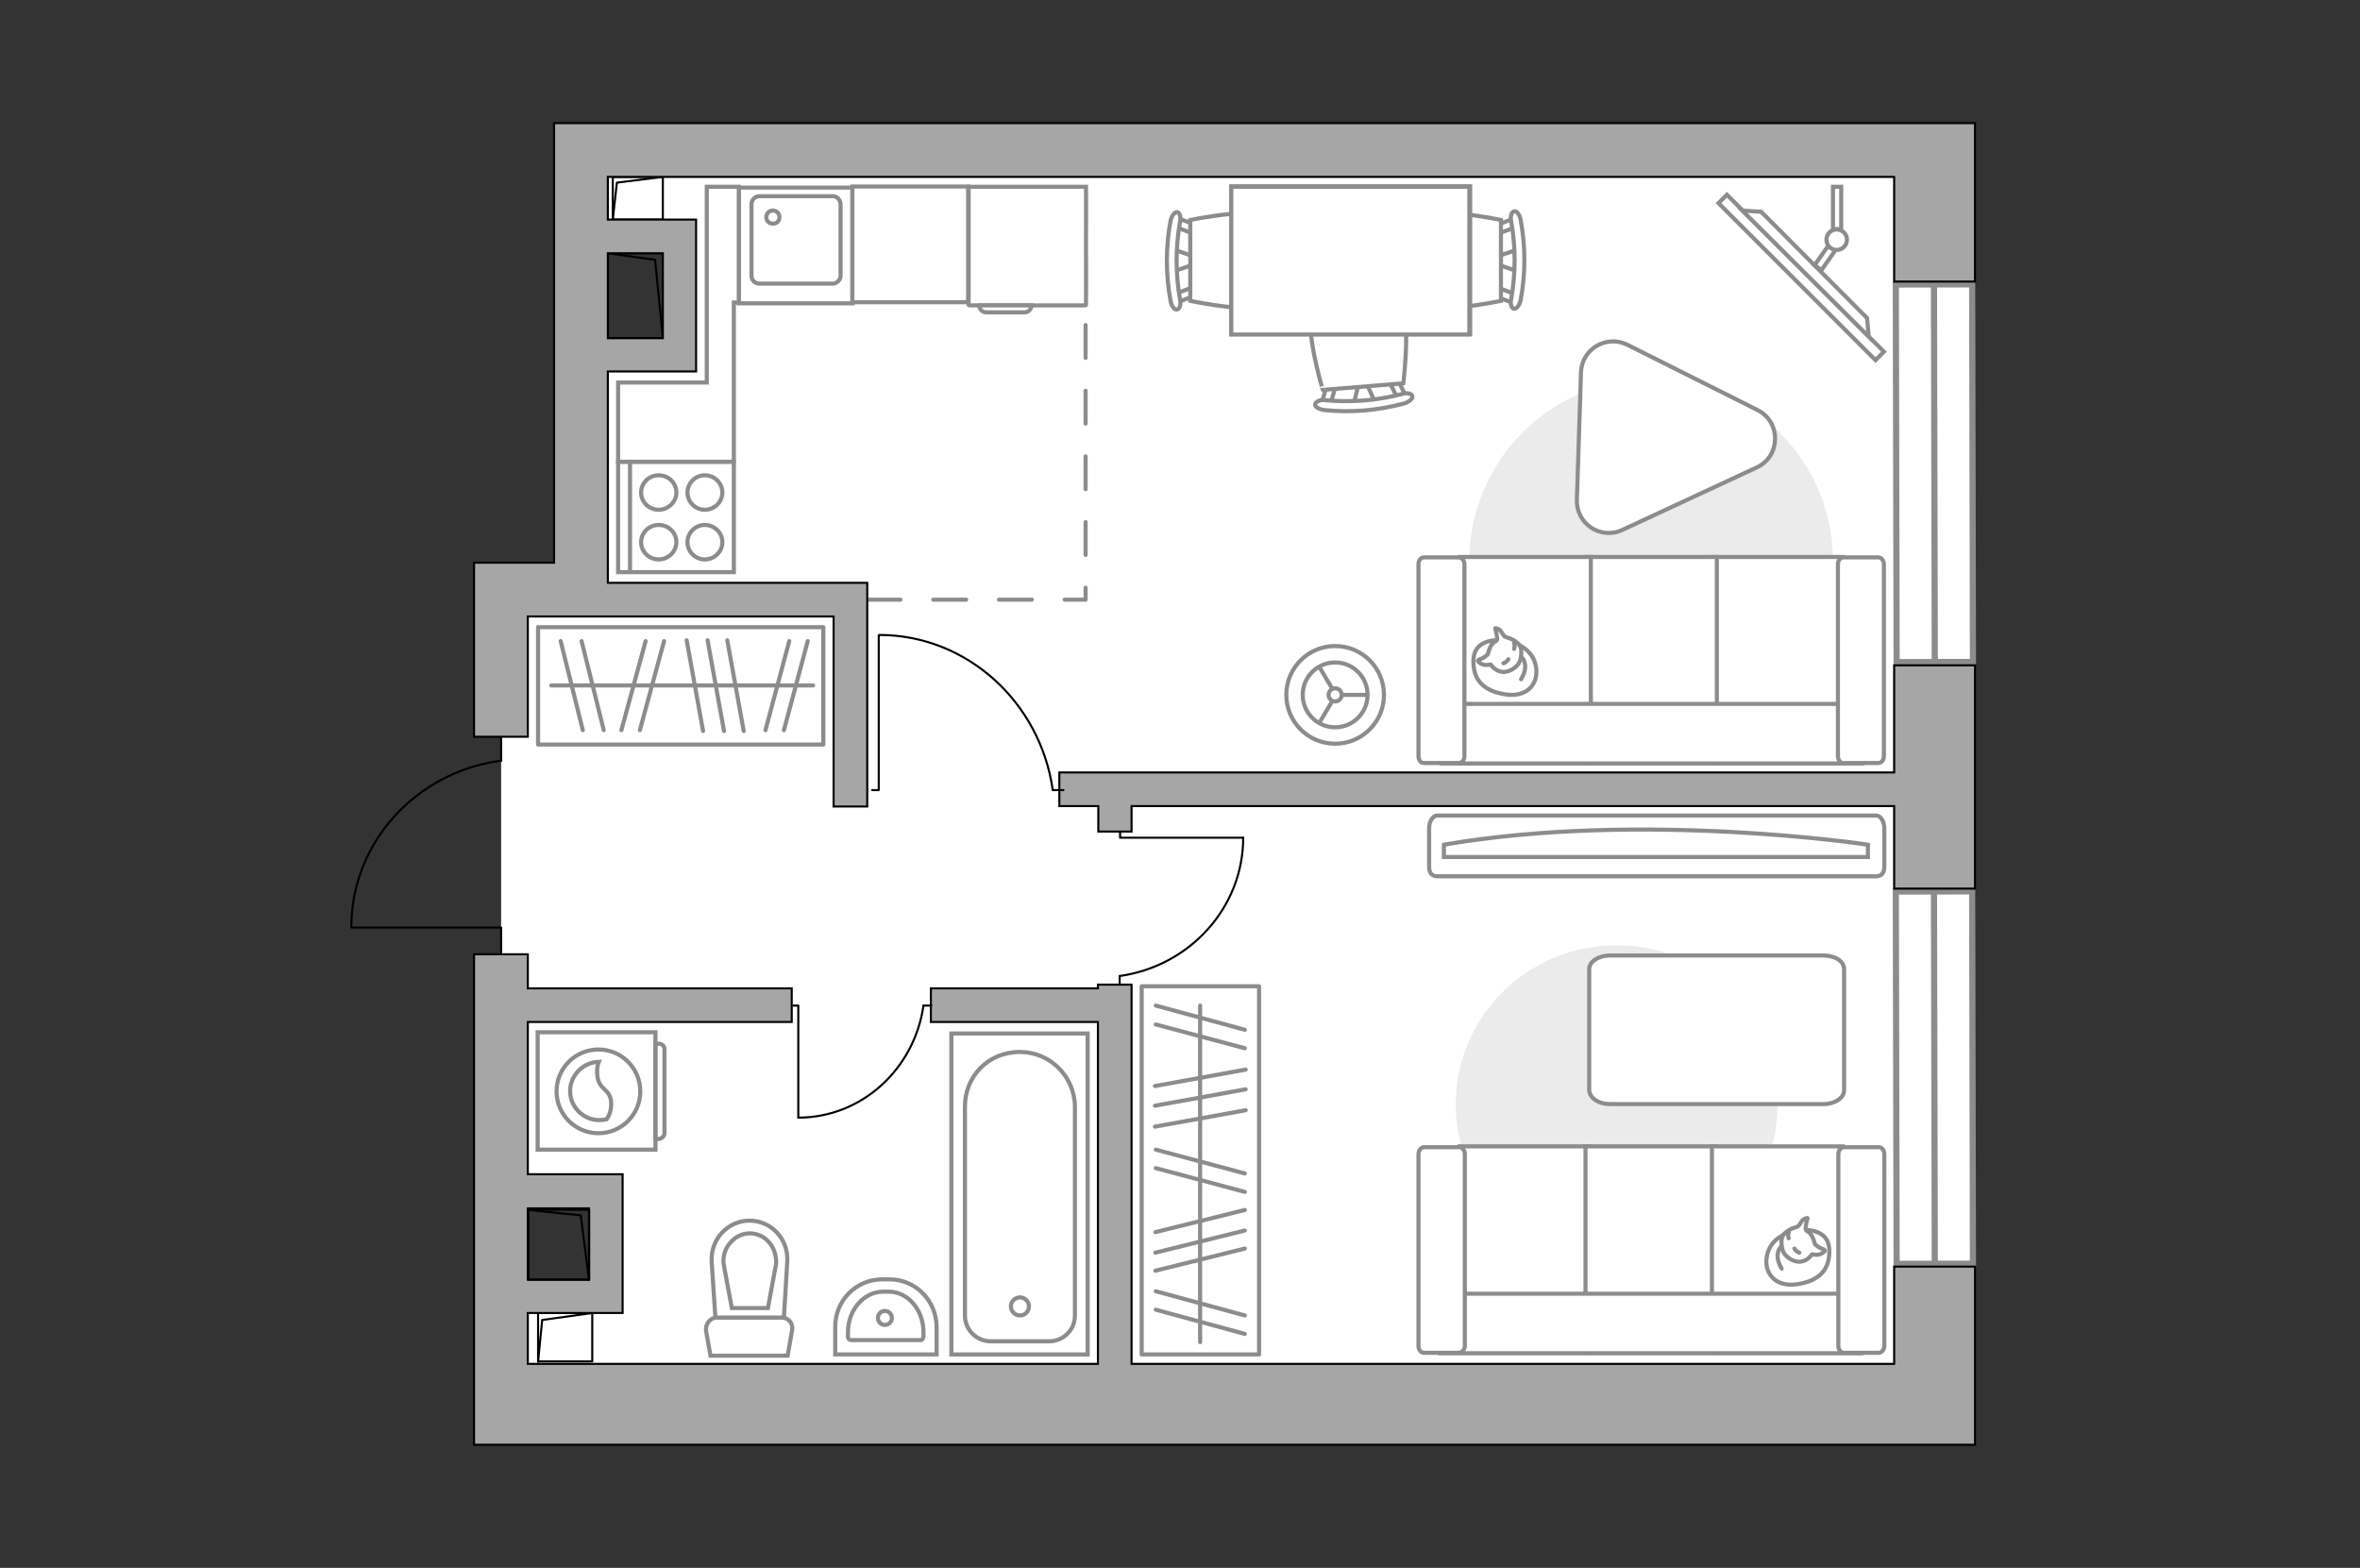 <?xml version="1.0" encoding="utf-8"?>
<!-- Generator: Adobe Illustrator 27.2.0, SVG Export Plug-In . SVG Version: 6.00 Build 0)  -->
<svg version="1.1" xmlns="http://www.w3.org/2000/svg" xmlns:xlink="http://www.w3.org/1999/xlink" x="0px" y="0px"
	 viewBox="0 0 575 382" style="enable-background:new 0 0 575 382;" xml:space="preserve">
<rect x="0" y="0" width="575" height="382" fill="#333333" stroke="none"/>
<style type="text/css">
	.st0{fill:#FFFFFF;}
	.st1{fill:#FFFFFF;stroke:#8C8C8C;stroke-width:1.5;stroke-linecap:round;stroke-miterlimit:10;}
	.st2{fill:none;stroke:#8C8C8C;stroke-linecap:round;stroke-linejoin:round;stroke-miterlimit:10;stroke-dasharray:8;}
	.st3{fill:none;stroke:#000000;stroke-width:0.5;stroke-linecap:round;stroke-linejoin:round;stroke-miterlimit:10;}
	.st4{fill:#A6A6A6;stroke:#000000;stroke-width:0.5;stroke-miterlimit:10;}
	.st5{fill:#FFFFFF;stroke:#8C8C8C;stroke-miterlimit:10;}
	.st6{fill:#EBEBEB;}
	.st7{fill:#FFFFFF;stroke:#8C8C8C;stroke-linecap:round;stroke-linejoin:round;stroke-miterlimit:10;}
	.st8{fill:none;stroke:#8C8C8C;stroke-linecap:round;stroke-linejoin:round;stroke-miterlimit:10;}
	.st9{fill-rule:evenodd;clip-rule:evenodd;fill:#FFFFFF;fill-opacity:0.1;stroke:#8C8C8C;stroke-miterlimit:10;}
</style>
<g id="bg_1_">
	<polygon class="st0" points="471.3,340.8 122.1,340.8 122.1,315.8 147.6,315.8 147.6,287 122.1,287 122.1,232.1 122.1,179.5 
		122.1,142 141.6,142 141.6,85.9 164.9,85.9 164.9,56.9 141.6,56.9 141.6,37.3 471.2,37.3 	"/>
</g>
<g id="windows_1_">
	<g>
		<rect x="462" y="69.3" transform="matrix(1 -2.093494e-03 2.093494e-03 1 -0.24 0.987)" class="st1" width="18.6" height="92"/>
		<line class="st1" x1="471.2" y1="69.3" x2="471.4" y2="161.3"/>
	</g>
	<g>
		
			<rect x="462" y="217.2" transform="matrix(1 -2.093491e-03 2.093491e-03 1 -0.549 0.987)" class="st1" width="18.6" height="90.7"/>
		<line class="st1" x1="471.2" y1="217.2" x2="471.4" y2="308"/>
	</g>
</g>
<g id="plan">
	<polyline class="st2" points="211.4,146.1 264.5,146.1 264.5,38.7 	"/>
	<g>
		<polyline class="st3" points="85.7,226 122.1,226 122.1,232.1 		"/>
		<line class="st3" x1="122.1" y1="179.8" x2="122.1" y2="185.4"/>
		<path class="st3" d="M121.6,185.4c-20.3,2.9-36,19.9-36,40.5"/>
	</g>
	<g>
		<rect x="131.1" y="319.9" class="st3" width="13.2" height="11.8"/>
		<polyline class="st3" points="131.1,331.8 132.1,321.6 144.3,319.9 		"/>
	</g>
	<g>
		<rect x="149.3" y="43.1" class="st3" width="12.2" height="10.4"/>
		<polyline class="st3" points="149.3,53.5 150.3,44.5 161.5,43.1 		"/>
	</g>
	<g>
		
			<rect x="144.5" y="65.3" transform="matrix(-1.055530e-11 1 -1 -1.055530e-11 226.817 -82.825)" class="st3" width="20.7" height="13.4"/>
		<polyline class="st3" points="148.1,61.7 159.6,63.3 161.5,82.3 		"/>
	</g>
	<g>
		<path class="st4" d="M469.2,30h-7.7H135v2.8v10.3v94h-6.4h-13.1v13.1v29.3h13.1v-29.3h17.7h1.8h55v46.3h8.2v-46.3v-2.1V142h-63.2
			v-4.9V90.5h21.5v-4.6v-3.6V61.7v-6.9v-1.3h-21.5V43.1h313.4v25.5h19.7V30H469.2z M161.5,61.7v20.7h-13.4V61.7H161.5z"/>
		<polygon class="st4" points="461.5,188.2 258.1,188.2 258.1,196.4 267.6,196.4 267.6,202.6 275.7,202.6 275.7,196.4 461.5,196.4 
			461.5,216.5 481.2,216.5 481.2,162.1 461.5,162.1 		"/>
		<path class="st4" d="M461.5,332.3H275.7v-92.4h-8.2v0.9h-40.7v8.2h40.7v83.3H128.6v-12.4h23.1v-4.6v-3.6v-17.4v-8.2h-8.2h-14.9
			V249h64.3v-8.2h-64.3v-8.3h-13.1v99.8v1V352h346h4.6h15.1v-43.4h-19.7V332.3z M143.5,294.4v17.4h-14.9v-17.4H143.5z"/>
	</g>
	<g>
		
			<rect x="127.6" y="295.8" transform="matrix(-2.622086e-12 1 -1 -2.622086e-12 439.355 167.153)" class="st3" width="17" height="14.8"/>
		<polyline class="st3" points="128.7,294.8 141.5,296.1 143.5,311.8 		"/>
	</g>
	<g>
		<path id="wc_00000129189813889382671190000005544016903799560107_" class="st5" d="M176.2,307.9"/>
		<g id="Group_26_00000008845063995641850220000015550969351085040784_">
			<path id="Vector_130_00000081620053002106609680000003680856400956530865_" class="st5" d="M174.7,321h15.8
				c1.6,0,2.8,1.5,2.5,3.1l-1.1,6.2h-18.8l-1.1-6.2C171.9,322.5,173.1,321,174.7,321z"/>
			<path id="Vector_131_00000145016113758667299260000004659208863137195922_" class="st5" d="M182.6,297.4c5.4,0,9.6,4.6,9.2,10.1
				L191,321h-16.7l-0.9-13.5C173,302,177.3,297.4,182.6,297.4z"/>
			<path id="Vector_132_00000139267552138175327080000016602676810836743297_" class="st5" d="M187.1,318.7l2-10.8
				c0.1-1.9-0.5-3.8-1.7-5.2c-1.2-1.4-2.9-2.2-4.7-2.2s-3.5,0.8-4.7,2.2c-1.3,1.4-1.9,3.3-1.7,5.2l2,10.8H187.1z"/>
		</g>
	</g>
	<g>
		<path id="Vector_134_00000067947286626345186390000001798978228097711529_" class="st5" d="M214.9,311.7h1.8
			c6.4,0,11.5,5.2,11.5,11.7v6.6h-24.7v-6.6C203.4,316.9,208.6,311.7,214.9,311.7z"/>
		<path id="Vector_133_00000054947416896131514140000008803462196006478489_" class="st5" d="M215.2,314.7h1.3
			c4.7,0,8.5,4.4,8.5,9.9v1c0,0.5-0.3,0.9-0.7,0.9h-17c-0.4,0-0.7-0.3-0.7-0.9v-1C206.6,319.1,210.5,314.7,215.2,314.7z"/>
		<circle class="st5" cx="215.6" cy="321.1" r="1.7"/>
	</g>
	<g>
		<g>
			<path id="Vector_135_00000147907167302377866380000011713749120448174493_" class="st5" d="M231.8,251.8V330h33.2v-78.2H231.8z"
				/>
			<path id="Vector_136_00000085246607689647596640000000956188088317270175_" class="st5" d="M248.5,256.3L248.5,256.3
				c-7.8,0-13.4,6-13.4,13.3v50.9c0,3.5,2.8,6.3,6.3,6.3h14.2c3.5,0,6.3-2.8,6.3-6.3v-50.9C261.8,262.2,255.8,256.3,248.5,256.3z"/>
		</g>
		<circle class="st5" cx="248.5" cy="318.3" r="2.2"/>
	</g>
	<g>
		<g id="Group_27_00000100341465649979157980000003032828516870901140_">
			<path id="Vector_140_00000042015788074074513410000002768342110530679212_" class="st5" d="M180,73.9l27.7,0l0-28.2l-27.7,0
				L180,73.9z"/>
		</g>
		<path id="Vector_141_00000063607628945561315460000010505025719260367779_" class="st5" d="M202.9,47.8l-17.9,0
			c-1,0-1.9,0.9-1.9,1.9l0,17.5c0,1.1,0.9,1.9,1.9,1.9l17.9,0c1,0,1.9-0.9,1.9-1.9l0-17.5C204.7,48.6,203.9,47.8,202.9,47.8z"/>
		<path id="Vector_139_00000129898020889210045880000007515522646674722232_" class="st5" d="M188.3,54.5c-0.9,0-1.6-0.7-1.6-1.6
			c0-0.9,0.7-1.6,1.6-1.6c0.9,0,1.6,0.7,1.6,1.6C189.9,53.9,189.2,54.5,188.3,54.5z"/>
	</g>
</g>
<g id="furniture_1_">
	<g>
		<path id="Vector_142_00000014593166552853890540000007749060369910944945_" class="st5" d="M178.8,139.4l0-26.9l-28.2,0l0,26.9
			L178.8,139.4z"/>
		<g id="Group_28_00000115493841339694782460000011484667430142864012_">
			<g id="Group_29_00000047741138684173646810000012630781505325343924_">
				<path id="Vector_143_00000003809026761062176070000000937945057488171678_" class="st5" d="M167.5,120c0,2.3,1.9,4.2,4.2,4.2
					c2.4,0,4.3-1.9,4.3-4.2c0-2.3-1.9-4.2-4.3-4.2C169.4,115.8,167.5,117.7,167.5,120z"/>
				<path id="Vector_144_00000029034970826226123360000015234865933294984082_" class="st5" d="M156.2,120c0,2.3,1.9,4.2,4.3,4.2
					c2.3,0,4.3-1.9,4.3-4.2c0-2.3-1.9-4.2-4.3-4.2C158.1,115.8,156.2,117.7,156.2,120z"/>
			</g>
			<g id="Group_30_00000051351104548297291230000001991821730442552471_">
				<path id="Vector_145_00000052071383281519177740000005159679972036261261_" class="st5" d="M167.5,132.1c0,2.3,1.9,4.2,4.2,4.2
					c2.4,0,4.3-1.9,4.3-4.2c0-2.3-1.9-4.2-4.3-4.2C169.4,127.9,167.5,129.8,167.5,132.1z"/>
				<path id="Vector_146_00000160161774711174666810000009771509100829771150_" class="st5" d="M156.2,132.1c0,2.3,1.9,4.2,4.3,4.2
					c2.3,0,4.3-1.9,4.3-4.2c0-2.3-1.9-4.2-4.3-4.2C158.1,127.9,156.2,129.8,156.2,132.1z"/>
			</g>
		</g>
		<path id="Vector_147_00000155113475447815558560000018390287384205893275_" class="st5" d="M153.5,112.5l0,26.6"/>
	</g>
	<g>
		<path id="Vector_8_00000161615739127071788530000007470177058912762781_" class="st5" d="M236.2,74.4h28.2c0.1,0,0.2-0.1,0.2-0.2
			V45.5l-28.6,0v28.8C236,74.3,236.1,74.4,236.2,74.4z"/>
		<path id="Vector_9_00000157266280161062219340000009778895685413379763_" class="st5" d="M251.3,74.4h-12.7c0,1,0.8,1.7,1.7,1.7
			h9.3C250.5,76.1,251.3,75.4,251.3,74.4z"/>
	</g>
	
		<rect x="207.7" y="45.5" transform="matrix(-3.297914e-11 1 -1 -3.297914e-11 281.377 -162.257)" class="st5" width="28.2" height="28.2"/>
	<g id="Group_34_00000094619365306353543960000017906808806279704995_">
		<path id="Vector_158_00000093873602670705799780000009355227415964460733_" class="st3" d="M194.5,272.3V245h-1.2"/>
		<path id="Vector_159_00000179634887872457711640000010999921507923145633_" class="st3" d="M226.9,245H225"/>
		<path id="Vector_160_00000039124084570517028400000001973072688497121208_" class="st3" d="M225,245c-2.2,15.4-15,27.3-30.5,27.3"
			/>
	</g>
	<g id="Group_34_00000052078398717421640760000002051459766736770455_">
		<path id="Vector_158_00000150069048649718098570000015088989227038658689_" class="st3" d="M302.9,204.1h-30v-1.3"/>
		<path id="Vector_159_00000121967628374347688000000003601664784996039868_" class="st3" d="M272.8,239.8v-2"/>
		<path id="Vector_160_00000076598630328232061810000003925339515132279220_" class="st3" d="M272.8,237.8
			c17-2.4,30.1-16.6,30.1-33.7"/>
	</g>
	<g id="Group_34_00000098913564708032050030000004788715025476386721_">
		<path id="Vector_158_00000155141508413757636520000011078412496948710804_" class="st3" d="M214.1,154.8l0,37.7h-1.6"/>
		<path id="Vector_159_00000149384130719147589190000008662005135702856593_" class="st3" d="M259.1,192.5h-2.6"/>
		<path id="Vector_160_00000115482212960237132500000012509718068708773288_" class="st3" d="M256.5,192.5
			c-3-21.3-20.8-37.8-42.3-37.8"/>
	</g>
	<g>
		<g id="Group_2_00000157285829609447977630000011611602303325785247_">
			<g id="Group_3_00000160888629797327259220000005445029756441192078_">
				<path id="Vector_10_00000141452091404160941930000002488581319569727131_" class="st5" d="M286,60.8l5.5,1.9v1.5l-5.5,1.9V60.8z
					"/>
			</g>
			<g id="Group_4_00000014622799989410871540000006683375176991848328_">
				<path id="Vector_11_00000181805817664595421590000010228908172890160540_" class="st5" d="M291.3,71.2c0,0.5-0.3,0.9-0.6,1
					l-4.5,1.7c-0.4,0.2-0.8-0.2-0.9-0.8c-0.1-0.6,0.2-1.2,0.5-1.3l4.5-1.7c0.4-0.2,0.8,0.2,0.9,0.8
					C291.3,71.1,291.3,71.1,291.3,71.2z"/>
			</g>
			<g id="Group_5_00000178896242957618493490000000757600760596638372_">
				<path id="Vector_12_00000024004006065064820440000015849996289295954874_" class="st5" d="M291.3,55.7c0,0.1,0,0.2,0,0.3
					c-0.1,0.6-0.5,0.9-0.9,0.8l-4.5-1.7c-0.4-0.2-0.7-0.8-0.5-1.4c0.1-0.6,0.5-0.9,0.9-0.8l4.5,1.7
					C291.1,54.7,291.3,55.2,291.3,55.7z"/>
			</g>
			<path id="Vector_13_00000036244686246448725880000018347813019318236066_" class="st5" d="M313,53.6c3.5,3.5,3.5,16.2,0,19.7
				c-4.1,4.1-23,0-23,0V53.6C290,53.6,309,49.6,313,53.6z"/>
			<path id="Vector_14_00000028326602960608088530000009766894777174609311_" class="st5" d="M287.5,54.1c-1.1,6.2-1.1,12.6,0,18.8
				c0.3,1.3-0.1,2.4-0.7,2.5c-0.6,0.2-1.4-0.8-1.6-2.1c-1.2-6.4-1.2-13.1,0-19.5c0.3-1.3,1-2.2,1.6-2.1
				C287.4,51.7,287.8,52.9,287.5,54.1z"/>
		</g>
		<g id="Group_2_00000030446792222341555640000013867950418680532897_">
			<g id="Group_3_00000119095019000693119620000004178426953380408452_">
				<path id="Vector_10_00000026871160562999793000000015780658287278315653_" class="st5" d="M369.7,66.1l-5.5-1.9v-1.5l5.5-1.9
					V66.1z"/>
			</g>
			<g id="Group_4_00000006707750617311951800000018397618589274261895_">
				<path id="Vector_11_00000158728876066358361990000010884028909602353813_" class="st5" d="M364.4,55.7c0-0.5,0.3-0.9,0.6-1
					l4.5-1.7c0.4-0.2,0.8,0.2,0.9,0.8c0.1,0.6-0.2,1.2-0.5,1.3l-4.5,1.7c-0.4,0.2-0.8-0.2-0.9-0.8C364.4,55.8,364.4,55.8,364.4,55.7
					z"/>
			</g>
			<g id="Group_5_00000040562280125689401890000005673233408527817131_">
				<path id="Vector_12_00000055694648868623235240000006298257102778944646_" class="st5" d="M364.4,71.3c0-0.1,0-0.2,0-0.3
					c0.1-0.6,0.5-0.9,0.9-0.8l4.5,1.7c0.4,0.2,0.7,0.8,0.5,1.4c-0.1,0.6-0.5,0.9-0.9,0.8l-4.5-1.7C364.6,72.2,364.4,71.7,364.4,71.3
					z"/>
			</g>
			<path id="Vector_13_00000145021750094708274700000003289096575913136553_" class="st5" d="M342.7,73.3c-3.5-3.5-3.5-16.2,0-19.7
				c4.1-4.1,23,0,23,0v19.7C365.7,73.3,346.8,77.4,342.7,73.3z"/>
			<path id="Vector_14_00000135664202946572529030000001052922368381714614_" class="st5" d="M368.2,72.8c1.1-6.2,1.1-12.6,0-18.8
				c-0.3-1.3,0.1-2.4,0.7-2.5c0.6-0.2,1.4,0.8,1.6,2.1c1.2,6.4,1.2,13.1,0,19.5c-0.3,1.3-1,2.2-1.6,2.1
				C368.3,75.2,367.9,74.1,368.2,72.8z"/>
		</g>
		<g id="Group_2_00000165205950125297366320000010851242105659984570_">
			<g id="Group_3_00000068646525307499795680000001984629088961451653_">
				<path id="Vector_10_00000048476667420609310330000001098039539834267292_" class="st5" d="M329.8,98.5l1.4-5.6l1.5-0.1L335,98
					L329.8,98.5z"/>
			</g>
			<g id="Group_4_00000068645379721279021400000014442200878169568402_">
				<path id="Vector_11_00000043456912675067956920000001929458144920413101_" class="st5" d="M339.7,92.3c0.5,0,1,0.2,1,0.5
					l2.1,4.3c0.2,0.4-0.1,0.8-0.7,1c-0.6,0.2-1.2-0.1-1.3-0.4l-2.1-4.3c-0.2-0.4,0.1-0.8,0.7-1C339.6,92.3,339.6,92.3,339.7,92.3z"
					/>
			</g>
			<g id="Group_5_00000125565297846413623650000003503720741919596460_">
				<path id="Vector_12_00000134944015266081608080000007237730783302422407_" class="st5" d="M324.2,93.6c0.1,0,0.2,0,0.3,0
					c0.6,0.1,1,0.4,0.8,0.9L324,99c-0.1,0.5-0.7,0.7-1.3,0.6c-0.6-0.1-1-0.4-0.8-0.9l1.3-4.6C323.3,93.9,323.7,93.6,324.2,93.6z"/>
			</g>
			<path id="Vector_13_00000128472737672029565670000004635941504973158532_" class="st5" d="M320.4,72.1c3.2-3.7,15.8-4.8,19.6-1.6
				c4.4,3.7,1.9,22.9,1.9,22.9l-19.6,1.6C322.3,95.1,316.7,76.5,320.4,72.1z"/>
			<path id="Vector_14_00000044868500803482456070000006096407960860310457_" class="st5" d="M322.9,97.5c6.2,0.6,12.6,0.1,18.7-1.5
				c1.2-0.4,2.4-0.1,2.5,0.5c0.2,0.6-0.7,1.4-2,1.8c-6.3,1.7-13,2.3-19.5,1.6c-1.3-0.2-2.3-0.8-2.2-1.4
				C320.6,97.8,321.7,97.3,322.9,97.5z"/>
		</g>
		<g>
			<path id="Vector_35_00000127746671226686183130000012135565992976889984_" class="st5" d="M358.2,45.4v36H300V52.3v-6.9H358.2z"
				/>
			<path class="st5" d="M358,81.5v-36h-58v36H358z"/>
		</g>
	</g>
	<g>
		
			<rect x="411.8" y="66.2" transform="matrix(0.707 0.707 -0.707 0.707 176.415 -290.505)" class="st5" width="54.1" height="2.9"/>
		<polygon class="st5" points="454.9,77.5 429.1,51.6 424.5,51.3 455.3,82 		"/>
		<g>
			<path class="st5" d="M447.5,55.8c0.4,0,0.8,0.1,1.1,0.3V45.5h-2V56C446.9,55.9,447.2,55.8,447.5,55.8z"/>
			<path class="st5" d="M447.3,60.8c-0.8-0.1-1.4-0.5-1.8-1l-3.4,4.8l1.7,1.2L447.3,60.8z"/>
		</g>
		<circle class="st5" cx="447.5" cy="58.4" r="2.5"/>
	</g>
	<path id="Vector_00000026125941035038188110000002226813486527952297_" class="st6" d="M446.6,136.7c0,24.4-19.8,44.3-44.3,44.3
		c-24.4,0-44.3-19.8-44.3-44.3s19.8-44.3,44.3-44.3C426.8,92.5,446.6,112.3,446.6,136.7z"/>
	<g>
		<path id="Vector_54_00000067220908517633408430000001883372556349489048_" class="st5" d="M449,186h-31.9v-50.3H449V186z"/>
		<path id="Vector_55_00000132062181512229161370000004171556714534664076_" class="st5" d="M418.3,186h-31.9v-50.3h31.9V186z"/>
		<path id="Vector_56_00000084513245964513460220000013223213324748132500_" class="st5" d="M387.6,186h-31.9v-50.3h31.9V186z"/>
		<path id="Vector_57_00000142887867286743996930000002469161421849738128_" class="st5" d="M450.7,171.5l3,14.5H351.2v-14.5H450.7z
			"/>
		<path id="Vector_58_00000087406848803428520590000007227910941270398082_" class="st5" d="M447.8,184.2v-46.7c0-1,0.6-1.7,1.4-1.7
			h8.4c0.8,0,1.4,0.8,1.4,1.7v46.7c0,1-0.6,1.7-1.4,1.7h-8.4C448.5,186,447.8,185.2,447.8,184.2z"/>
		<path id="Vector_59_00000107589484693517439730000016086703777072238229_" class="st5" d="M345.6,184.2v-46.7c0-1,0.6-1.7,1.4-1.7
			h8.4c0.8,0,1.4,0.8,1.4,1.7v46.7c0,1-0.6,1.7-1.4,1.7H347C346.2,186,345.6,185.2,345.6,184.2z"/>
		<g>
			<path class="st7" d="M364.6,156c0,0-5.4-0.2-5.6,4.7c-0.2,4.9,2.4,7.7,7.9,8.5c5.6,0.8,8.1-3.1,7.3-6.9
				C373.5,158.5,369.9,156,364.6,156z"/>
			<path class="st7" d="M362.5,159.4c0,0-0.6,0.7-1.6,1.1c-1,0.3-0.8,0.6-0.8,0.6s0.9,1.1,2.3,0.9c0.8-0.1,0.8-0.1,0.8-0.1
				s1,1.6,2.8,1.8c1.9,0.2,3.9-1.4,4.3-2.6c0.4-1.2,0.6-3-0.1-3.9c-0.7-1-2.2-1.7-3.1-1.9c-1-0.2-1.1-1.6-2-2
				c-0.8-0.4-0.8-0.2-0.8-0.2s0.7,2.5,0.4,2.9C364.4,156.4,363.3,156.2,362.5,159.4z"/>
			<path class="st7" d="M367.5,160.6c0,0-0.3,0.7-1.2,1"/>
			<path class="st7" d="M368.9,158.1c0,0,0.3-0.8,0-1.4"/>
			<path class="st8" d="M370.6,160.1c0,0,0.8,0.2,1,2.1c0.1,1.6-1,3.3-1,3.3"/>
		</g>
	</g>
	<path class="st5" d="M384.2,121.8l1-31.1c0.2-5.7,6.2-9.2,11.3-6.7l31.7,15.9c5.8,2.9,5.7,11.3-0.2,14l-32.7,15.2
		C390,131.6,384,127.6,384.2,121.8z"/>
	
		<rect x="247.6" y="270.9" transform="matrix(3.297902e-11 -1 1 3.297902e-11 7.264 577.599)" class="st8" width="89.7" height="28.6"/>
	<line class="st8" x1="281.4" y1="274.5" x2="303.5" y2="270.5"/>
	<line class="st8" x1="281.4" y1="269.4" x2="303.5" y2="265.4"/>
	<line class="st8" x1="281.4" y1="264.6" x2="303.5" y2="260.6"/>
	<line class="st8" x1="281.6" y1="284.6" x2="303.3" y2="290.4"/>
	<line class="st8" x1="281.6" y1="280.1" x2="303.3" y2="285.9"/>
	<line class="st8" x1="281.6" y1="249.6" x2="303.3" y2="255.4"/>
	<line class="st8" x1="281.6" y1="245" x2="303.3" y2="250.9"/>
	<line class="st8" x1="281.6" y1="319.1" x2="303.3" y2="325"/>
	<line class="st8" x1="281.6" y1="314.6" x2="303.3" y2="320.5"/>
	<line class="st8" x1="281.5" y1="309.6" x2="303.3" y2="304.2"/>
	<line class="st8" x1="281.5" y1="300.2" x2="303.3" y2="294.8"/>
	<line class="st8" x1="281.5" y1="305.2" x2="303.3" y2="299.8"/>
	<line class="st8" x1="292.4" y1="327" x2="292.4" y2="245"/>
	<rect x="131.1" y="152.8" class="st8" width="69.5" height="28.6"/>
	<line class="st8" x1="167.3" y1="156" x2="171.3" y2="178.1"/>
	<line class="st8" x1="172.4" y1="156" x2="176.4" y2="178.1"/>
	<line class="st8" x1="177.2" y1="156" x2="181.2" y2="178.1"/>
	<line class="st8" x1="157.3" y1="156.2" x2="151.4" y2="177.9"/>
	<line class="st8" x1="161.8" y1="156.2" x2="155.9" y2="177.9"/>
	<line class="st8" x1="192.3" y1="156.2" x2="186.5" y2="177.9"/>
	<line class="st8" x1="196.8" y1="156.2" x2="191" y2="177.9"/>
	<line class="st8" x1="141.7" y1="156.2" x2="147.1" y2="177.9"/>
	<line class="st8" x1="136.6" y1="156.2" x2="142" y2="177.9"/>
	<line class="st8" x1="134.3" y1="167" x2="198.1" y2="167"/>
	<g>
		<path id="Vector_90_00000087400821172634158230000017150495955936306308_" class="st5" d="M457.1,198.7c1.1,0,2,1.4,2,3.1v9.4
			c0,1.7-0.9,2.3-2,2.3H350.2c-1.1,0-2-0.6-2-2.3v-9.4c0-1.7,0.9-3.1,2-3.1H457.1z"/>
		<path id="Vector_91_00000034078755971696281160000013559271228920541101_" class="st5" d="M351.8,208.8h103.3l0-3
			c0,0-54.9-8.3-103.3,0L351.8,208.8z"/>
	</g>
	<path id="Vector_00000018933567961087262330000006797932138118839454_" class="st6" d="M354.7,269.1c0,21.4,17.5,38.8,39.2,38.8
		s39.2-17.4,39.2-38.8c0-21.4-17.5-38.8-39.2-38.8S354.7,247.6,354.7,269.1z"/>
	<g>
		<path id="Vector_54_00000164496399878219538860000002225754344232598947_" class="st5" d="M355.6,329.6h31.9v-50.3h-31.9V329.6z"
			/>
		<path id="Vector_55_00000100360266480010018840000008085382637665488309_" class="st5" d="M386.3,329.6h31.9v-50.3h-31.9V329.6z"
			/>
		<path id="Vector_56_00000110464856847212056670000015448478306630246814_" class="st5" d="M417.1,329.6H449v-50.3h-31.9V329.6z"/>
		<path id="Vector_57_00000145058928555406932870000001984900872306872765_" class="st5" d="M354,315.2l-3,14.5h102.5v-14.5H354z"/>
		<path id="Vector_58_00000055703667485663956920000009022776157602043303_" class="st5" d="M356.9,327.9v-46.7c0-1-0.6-1.7-1.4-1.7
			H347c-0.8,0-1.4,0.8-1.4,1.7v46.7c0,1,0.6,1.7,1.4,1.7h8.4C356.2,329.6,356.9,328.8,356.9,327.9z"/>
		<path id="Vector_59_00000140697183414309933710000007622598435923362222_" class="st5" d="M459.1,327.9v-46.7c0-1-0.6-1.7-1.4-1.7
			h-8.4c-0.8,0-1.4,0.8-1.4,1.7v46.7c0,1,0.6,1.7,1.4,1.7h8.4C458.5,329.6,459.1,328.8,459.1,327.9z"/>
		<g>
			<path class="st7" d="M440.1,299.7c0,0,5.4-0.2,5.6,4.7c0.2,4.9-2.4,7.7-7.9,8.5c-5.6,0.8-8.1-3.1-7.3-6.9
				C431.2,302.2,434.8,299.7,440.1,299.7z"/>
			<path class="st7" d="M442.2,303.1c0,0,0.6,0.7,1.6,1.1c1,0.3,0.8,0.6,0.8,0.6s-0.9,1.1-2.3,0.9c-0.8-0.1-0.8-0.1-0.8-0.1
				s-1,1.6-2.8,1.8c-1.9,0.2-3.9-1.4-4.3-2.6c-0.4-1.2-0.6-3,0.1-3.9c0.7-1,2.2-1.7,3.1-1.9c1-0.2,1.1-1.6,2-2
				c0.8-0.4,0.8-0.2,0.8-0.2s-0.7,2.5-0.4,2.9C440.2,300.1,441.3,299.8,442.2,303.1z"/>
			<path class="st7" d="M437.2,304.2c0,0,0.3,0.7,1.2,1"/>
			<path class="st7" d="M435.8,301.7c0,0-0.3-0.8,0-1.4"/>
			<path class="st8" d="M434.1,303.7c0,0-0.8,0.2-1,2.1c-0.1,1.6,1,3.3,1,3.3"/>
		</g>
	</g>
	<path id="Vector_84_00000100345904239677541260000001119627608036770954_" class="st7" d="M392.2,269l52.1,0c2.7,0,5-1.5,5-3.3
		l0-29.6c0-1.9-2.2-3.3-5-3.3l-52.1,0c-2.7,0-5,1.5-5,3.3v29.6C387.4,267.6,389.5,269,392.2,269z"/>
	<g>
		<path class="st5" d="M159.7,280.1l0-28.6l-28.7,0l0,28.6L159.7,280.1z"/>
		<path class="st9" d="M161.9,276.1l0-20.5c0-0.7-0.6-1.3-1.3-1.3h-0.9l0,23.2h0.9C161.2,277.4,161.9,276.8,161.9,276.1z"/>
	</g>
	<circle class="st5" cx="145.8" cy="265.9" r="10.2"/>
	<path class="st5" d="M148.9,268.6c-0.2-3.6-3.2-2.8-3.4-7c-0.1-1.3,0.1-2.2,0.4-2.9c-3.8,0.1-7,3.3-7,7.1c0,3.9,3.2,7.1,7.1,7.1
		c0.6,0,1.2-0.1,1.8-0.2C148.4,271.9,149,270.5,148.9,268.6z"/>
	<g>
		<circle class="st5" cx="325.3" cy="169.3" r="11.9"/>
		<circle class="st5" cx="325.3" cy="169.3" r="7.9"/>
		<circle class="st5" cx="325.3" cy="169.3" r="1.6"/>
		<path class="st5" d="M325.3,169.3"/>
		<line class="st5" x1="327" y1="169.3" x2="333.3" y2="169.3"/>
		<line class="st5" x1="324.6" y1="170.8" x2="321.4" y2="176.2"/>
		<line class="st5" x1="324.6" y1="167.8" x2="321.4" y2="162.4"/>
	</g>
	<polygon class="st5" points="180,73.7 178.8,73.7 178.8,94.9 178.8,96.8 178.8,112.5 150.6,112.5 150.6,93.2 172.2,93.2 
		172.2,45.5 176.7,45.5 178.8,45.5 180,45.5 	"/>
</g>
<g id="points">
	<path id="kitchen" class="st4" d="M220,106.5"/>
	<path id="hallway" class="st4" d="M204.8,217.2"/>
	<path id="wc_x5F_bedroom" class="st4" d="M200.7,284.6"/>
	<path id="bedroom_x5F_1" class="st4" d="M364.4,114.1"/>
	<path id="bedroom_x5F_2" class="st4" d="M362.1,258.7"/>
</g>
</svg>
